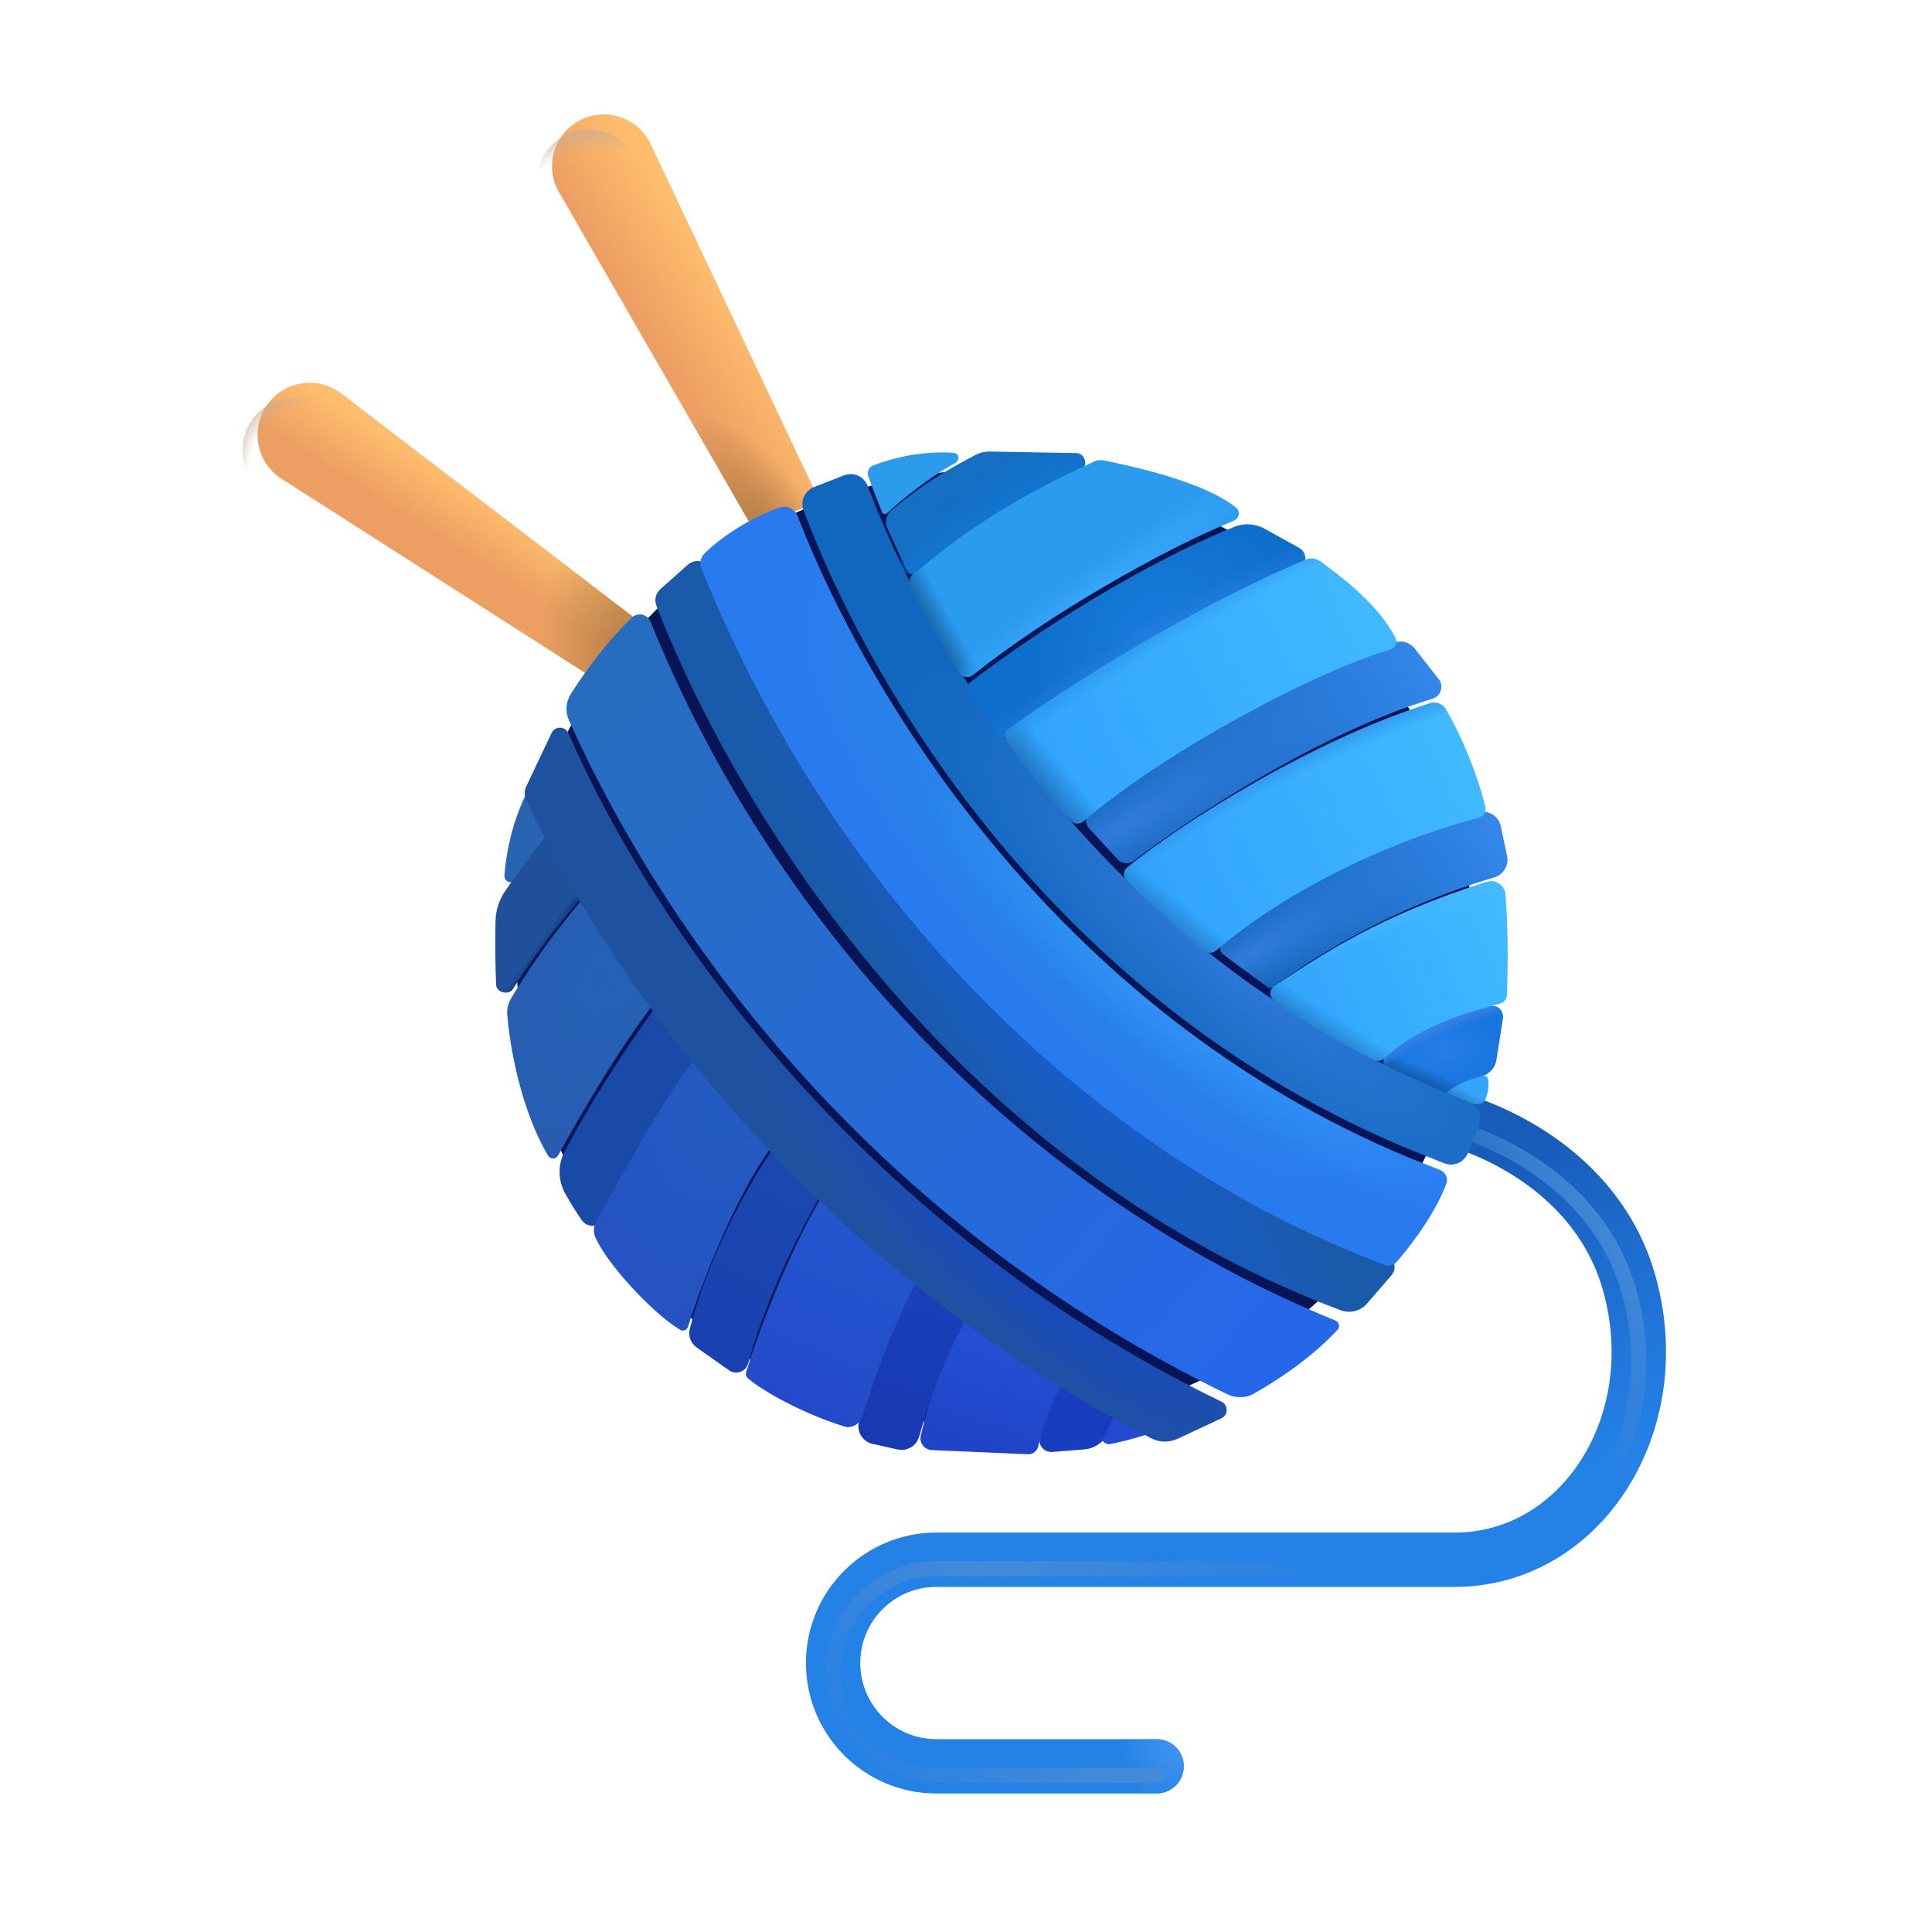 <svg width="32" height="32" viewBox="0 0 32 32" fill="none" xmlns="http://www.w3.org/2000/svg">
<circle cx="16.475" cy="15.705" r="7.928" fill="#071556"/>
<g filter="url(#filter0_i_18_4421)">
<path d="M14.56 8.534C14.476 8.328 14.389 8.1 14.332 7.944C14.304 7.87 14.339 7.788 14.413 7.759C14.895 7.573 15.396 7.521 15.746 7.551C15.839 7.558 15.852 7.675 15.77 7.72C15.325 7.965 14.865 8.343 14.642 8.551C14.616 8.575 14.574 8.566 14.56 8.534Z" fill="#2C9BEB"/>
</g>
<g filter="url(#filter1_i_18_4421)">
<path d="M23.783 18.609C24.616 18.776 26.461 19.531 26.986 21.406C27.642 23.75 26.174 25.984 24.096 25.984C22.036 25.984 18.061 25.984 15.509 25.984C14.564 25.984 13.799 26.75 13.799 27.695V27.695C13.799 28.64 14.565 29.406 15.509 29.406H19.158" stroke="#2481E6" stroke-width="0.9" stroke-linecap="round"/>
<path d="M23.783 18.609C24.616 18.776 26.461 19.531 26.986 21.406C27.642 23.75 26.174 25.984 24.096 25.984C22.036 25.984 18.061 25.984 15.509 25.984C14.564 25.984 13.799 26.75 13.799 27.695V27.695C13.799 28.64 14.565 29.406 15.509 29.406H19.158" stroke="url(#paint0_radial_18_4421)" stroke-width="0.9" stroke-linecap="round"/>
<path d="M23.783 18.609C24.616 18.776 26.461 19.531 26.986 21.406C27.642 23.75 26.174 25.984 24.096 25.984C22.036 25.984 18.061 25.984 15.509 25.984C14.564 25.984 13.799 26.75 13.799 27.695V27.695C13.799 28.64 14.565 29.406 15.509 29.406H19.158" stroke="url(#paint1_radial_18_4421)" stroke-width="0.9" stroke-linecap="round"/>
</g>
<g filter="url(#filter2_f_18_4421)">
<path d="M23.783 18.609C24.616 18.776 26.461 19.531 26.986 21.406C27.642 23.75 26.174 25.984 24.096 25.984C22.036 25.984 18.061 25.984 15.509 25.984C14.564 25.984 13.799 26.75 13.799 27.695V27.695C13.799 28.64 14.565 29.406 15.509 29.406H19.158" stroke="url(#paint2_linear_18_4421)" stroke-width="0.25" stroke-linecap="round"/>
</g>
<g filter="url(#filter3_i_18_4421)">
<path d="M4.413 8.18L9.653 11.531L10.411 10.601L5.401 6.77C5.029 6.485 4.497 6.55 4.205 6.916C3.885 7.316 3.982 7.904 4.413 8.18Z" fill="#ED9F63"/>
<path d="M4.413 8.18L9.653 11.531L10.411 10.601L5.401 6.77C5.029 6.485 4.497 6.55 4.205 6.916C3.885 7.316 3.982 7.904 4.413 8.18Z" fill="url(#paint3_linear_18_4421)"/>
<path d="M4.413 8.18L9.653 11.531L10.411 10.601L5.401 6.77C5.029 6.485 4.497 6.55 4.205 6.916C3.885 7.316 3.982 7.904 4.413 8.18Z" fill="url(#paint4_radial_18_4421)"/>
</g>
<path d="M4.413 8.18L9.653 11.531L10.411 10.601L5.401 6.77C5.029 6.485 4.497 6.55 4.205 6.916C3.885 7.316 3.982 7.904 4.413 8.18Z" fill="url(#paint5_radial_18_4421)"/>
<g filter="url(#filter4_i_18_4421)">
<path d="M9.008 3.432L12.201 8.97L13.331 8.566L10.525 2.638C10.335 2.237 9.871 2.047 9.455 2.2C8.956 2.383 8.743 2.972 9.008 3.432Z" fill="#ED9F63"/>
<path d="M9.008 3.432L12.201 8.97L13.331 8.566L10.525 2.638C10.335 2.237 9.871 2.047 9.455 2.2C8.956 2.383 8.743 2.972 9.008 3.432Z" fill="url(#paint6_linear_18_4421)"/>
<path d="M9.008 3.432L12.201 8.97L13.331 8.566L10.525 2.638C10.335 2.237 9.871 2.047 9.455 2.2C8.956 2.383 8.743 2.972 9.008 3.432Z" fill="url(#paint7_radial_18_4421)"/>
</g>
<path d="M9.008 3.432L12.201 8.97L13.331 8.566L10.525 2.638C10.335 2.237 9.871 2.047 9.455 2.2C8.956 2.383 8.743 2.972 9.008 3.432Z" fill="url(#paint8_radial_18_4421)"/>
<g filter="url(#filter5_ii_18_4421)">
<path fill-rule="evenodd" clip-rule="evenodd" d="M13.98 7.873C14.134 7.813 14.308 7.889 14.369 8.043L14.46 8.276C15.508 10.949 18.386 15.864 24.098 18.154L24.33 18.247C24.484 18.308 24.558 18.483 24.497 18.637L24.311 19.101C24.249 19.255 24.075 19.329 23.921 19.268L23.689 19.175C17.614 16.815 14.51 11.517 13.402 8.69L13.31 8.457C13.25 8.303 13.326 8.129 13.48 8.068L13.98 7.873Z" fill="url(#paint9_radial_18_4421)"/>
</g>
<g filter="url(#filter6_ii_18_4421)">
<path fill-rule="evenodd" clip-rule="evenodd" d="M11.391 9.355C11.521 9.24 11.726 9.289 11.793 9.45C13.96 14.713 17.959 18.912 22.966 20.798C23.098 20.847 23.142 21.013 23.05 21.119L22.643 21.59C22.535 21.715 22.36 21.76 22.205 21.702C15.698 19.257 12.127 13.287 10.871 10.029C10.834 9.932 10.862 9.826 10.939 9.757L11.391 9.355Z" fill="url(#paint10_radial_18_4421)"/>
</g>
<g filter="url(#filter7_i_18_4421)">
<path d="M17.124 23.807C17.283 23.241 17.491 22.869 17.627 22.686C17.656 22.647 17.709 22.639 17.75 22.663L18.443 23.063C18.516 23.105 18.54 23.2 18.497 23.273C18.399 23.44 18.338 23.566 18.295 23.67C18.218 23.854 18.057 23.991 17.858 24.007L17.328 24.049C17.194 24.059 17.088 23.936 17.124 23.807Z" fill="#193EBD"/>
<path d="M17.124 23.807C17.283 23.241 17.491 22.869 17.627 22.686C17.656 22.647 17.709 22.639 17.75 22.663L18.443 23.063C18.516 23.105 18.54 23.2 18.497 23.273C18.399 23.44 18.338 23.566 18.295 23.67C18.218 23.854 18.057 23.991 17.858 24.007L17.328 24.049C17.194 24.059 17.088 23.936 17.124 23.807Z" fill="url(#paint11_linear_18_4421)"/>
</g>
<g filter="url(#filter8_i_18_4421)">
<path fill-rule="evenodd" clip-rule="evenodd" d="M17.774 7.504C17.935 7.507 17.983 7.733 17.839 7.805C16.874 8.282 15.929 8.871 15.198 9.483C15.121 9.547 15.003 9.522 14.961 9.431L14.648 8.751C14.6 8.645 14.63 8.52 14.721 8.447C15.042 8.188 15.329 7.941 16.11 7.534C16.183 7.496 16.264 7.477 16.346 7.479L17.774 7.504Z" fill="url(#paint12_radial_18_4421)"/>
</g>
<path fill-rule="evenodd" clip-rule="evenodd" d="M17.774 7.504C17.935 7.507 17.983 7.733 17.839 7.805C16.874 8.282 15.929 8.871 15.198 9.483C15.121 9.547 15.003 9.522 14.961 9.431L14.648 8.751C14.6 8.645 14.63 8.52 14.721 8.447C15.042 8.188 15.329 7.941 16.11 7.534C16.183 7.496 16.264 7.477 16.346 7.479L17.774 7.504Z" fill="url(#paint13_radial_18_4421)"/>
<g filter="url(#filter9_i_18_4421)">
<path fill-rule="evenodd" clip-rule="evenodd" d="M21.517 8.974C21.666 9.057 21.651 9.278 21.494 9.344C19.699 10.107 17.398 11.569 16.715 12.084C16.644 12.138 16.541 12.123 16.49 12.049L16.046 11.396C16.001 11.331 16.014 11.244 16.076 11.196C16.708 10.706 18.552 9.397 20.446 8.625C20.61 8.559 20.795 8.573 20.949 8.659L21.517 8.974Z" fill="url(#paint14_radial_18_4421)"/>
<path fill-rule="evenodd" clip-rule="evenodd" d="M21.517 8.974C21.666 9.057 21.651 9.278 21.494 9.344C19.699 10.107 17.398 11.569 16.715 12.084C16.644 12.138 16.541 12.123 16.49 12.049L16.046 11.396C16.001 11.331 16.014 11.244 16.076 11.196C16.708 10.706 18.552 9.397 20.446 8.625C20.61 8.559 20.795 8.573 20.949 8.659L21.517 8.974Z" fill="url(#paint15_radial_18_4421)"/>
</g>
<g filter="url(#filter10_i_18_4421)">
<path fill-rule="evenodd" clip-rule="evenodd" d="M23.731 11.351C23.82 11.465 23.763 11.634 23.624 11.675C21.717 12.246 19.458 13.753 18.69 14.352C18.606 14.418 18.484 14.41 18.412 14.332L17.943 13.823C17.867 13.74 17.873 13.611 17.961 13.54C18.771 12.882 20.823 11.483 23.003 10.741C23.122 10.701 23.253 10.741 23.331 10.84L23.731 11.351Z" fill="url(#paint16_linear_18_4421)"/>
<path fill-rule="evenodd" clip-rule="evenodd" d="M23.731 11.351C23.82 11.465 23.763 11.634 23.624 11.675C21.717 12.246 19.458 13.753 18.69 14.352C18.606 14.418 18.484 14.41 18.412 14.332L17.943 13.823C17.867 13.74 17.873 13.611 17.961 13.54C18.771 12.882 20.823 11.483 23.003 10.741C23.122 10.701 23.253 10.741 23.331 10.84L23.731 11.351Z" fill="url(#paint17_radial_18_4421)"/>
</g>
<g filter="url(#filter11_i_18_4421)">
<path fill-rule="evenodd" clip-rule="evenodd" d="M24.862 14.279C24.895 14.436 24.799 14.59 24.645 14.635C22.87 15.155 21.501 16.059 21.008 16.441C20.972 16.469 20.922 16.47 20.886 16.443L20.17 15.915C20.09 15.855 20.087 15.737 20.167 15.678C20.836 15.178 22.454 14.086 24.395 13.558C24.558 13.514 24.722 13.618 24.757 13.783L24.862 14.279Z" fill="url(#paint18_linear_18_4421)"/>
<path fill-rule="evenodd" clip-rule="evenodd" d="M24.862 14.279C24.895 14.436 24.799 14.59 24.645 14.635C22.87 15.155 21.501 16.059 21.008 16.441C20.972 16.469 20.922 16.47 20.886 16.443L20.17 15.915C20.09 15.855 20.087 15.737 20.167 15.678C20.836 15.178 22.454 14.086 24.395 13.558C24.558 13.514 24.722 13.618 24.757 13.783L24.862 14.279Z" fill="url(#paint19_radial_18_4421)"/>
</g>
<path fill-rule="evenodd" clip-rule="evenodd" d="M24.785 17.561C24.765 17.684 24.672 17.784 24.555 17.824C24.378 17.884 24.146 17.978 24.015 18.069C23.982 18.092 23.94 18.099 23.904 18.083L22.971 17.665C22.905 17.635 22.892 17.547 22.948 17.501C23.555 16.997 24.232 16.721 24.704 16.663C24.823 16.649 24.912 16.756 24.893 16.874L24.785 17.561Z" fill="url(#paint20_radial_18_4421)"/>
<path fill-rule="evenodd" clip-rule="evenodd" d="M24.785 17.561C24.765 17.684 24.672 17.784 24.555 17.824C24.378 17.884 24.146 17.978 24.015 18.069C23.982 18.092 23.94 18.099 23.904 18.083L22.971 17.665C22.905 17.635 22.892 17.547 22.948 17.501C23.555 16.997 24.232 16.721 24.704 16.663C24.823 16.649 24.912 16.756 24.893 16.874L24.785 17.561Z" fill="url(#paint21_linear_18_4421)"/>
<path fill-rule="evenodd" clip-rule="evenodd" d="M24.785 17.561C24.765 17.684 24.672 17.784 24.555 17.824C24.378 17.884 24.146 17.978 24.015 18.069C23.982 18.092 23.94 18.099 23.904 18.083L22.971 17.665C22.905 17.635 22.892 17.547 22.948 17.501C23.555 16.997 24.232 16.721 24.704 16.663C24.823 16.649 24.912 16.756 24.893 16.874L24.785 17.561Z" fill="url(#paint22_radial_18_4421)"/>
<g filter="url(#filter12_ii_18_4421)">
<path fill-rule="evenodd" clip-rule="evenodd" d="M16.038 21.501C16.078 21.532 16.089 21.587 16.064 21.631C15.633 22.375 15.441 22.767 15.174 23.695C15.13 23.849 14.973 23.943 14.817 23.908L14.401 23.815C14.232 23.777 14.13 23.604 14.18 23.438C14.47 22.495 14.753 21.804 15.193 20.998C15.222 20.945 15.292 20.93 15.341 20.967L16.038 21.501Z" fill="url(#paint23_linear_18_4421)"/>
</g>
<g filter="url(#filter13_ii_18_4421)">
<path fill-rule="evenodd" clip-rule="evenodd" d="M13.651 19.453C13.683 19.485 13.69 19.535 13.667 19.575C13.208 20.37 12.66 21.434 12.342 22.582C12.304 22.718 12.143 22.779 12.027 22.698L11.491 22.32C11.394 22.251 11.345 22.132 11.374 22.016C11.637 20.941 12.3 19.636 12.88 18.845C12.915 18.796 12.986 18.792 13.029 18.834L13.651 19.453Z" fill="url(#paint24_linear_18_4421)"/>
</g>
<g filter="url(#filter14_i_18_4421)">
<path d="M20.92 22.932C20.784 23.009 20.618 23.011 20.477 22.943C14.721 20.143 11.282 15.565 9.576 11.788C9.511 11.646 9.519 11.482 9.602 11.349C9.827 10.989 10.192 10.489 10.615 10.08C10.714 9.984 10.875 10.024 10.927 10.152C13.008 15.299 17.169 19.647 22.266 21.721C22.33 21.747 22.35 21.828 22.302 21.878C21.877 22.332 21.344 22.692 20.92 22.932Z" fill="url(#paint25_linear_18_4421)"/>
</g>
<g filter="url(#filter15_i_18_4421)">
<path d="M8.455 14.396C8.5 13.818 8.672 13.339 8.809 13.06C8.845 12.988 8.945 12.995 8.98 13.067C9.074 13.265 9.202 13.516 9.268 13.645L8.654 14.466C8.585 14.557 8.446 14.51 8.455 14.396Z" fill="#2864B2"/>
</g>
<g filter="url(#filter16_i_18_4421)">
<path d="M8.521 14.652C8.813 14.229 9.114 13.838 9.264 13.652C9.299 13.698 9.572 14.183 9.763 14.527C9.815 14.621 9.802 14.737 9.732 14.818C9.368 15.239 8.931 15.822 8.648 16.276C8.579 16.388 8.374 16.345 8.368 16.214C8.352 15.848 8.348 15.47 8.358 15.144C8.363 14.968 8.421 14.797 8.521 14.652Z" fill="#21509B"/>
<path d="M8.521 14.652C8.813 14.229 9.114 13.838 9.264 13.652C9.299 13.698 9.572 14.183 9.763 14.527C9.815 14.621 9.802 14.737 9.732 14.818C9.368 15.239 8.931 15.822 8.648 16.276C8.579 16.388 8.374 16.345 8.368 16.214C8.352 15.848 8.348 15.47 8.358 15.144C8.363 14.968 8.421 14.797 8.521 14.652Z" fill="url(#paint26_linear_18_4421)"/>
</g>
<path d="M8.466 16.536C9.046 15.563 9.666 14.864 9.901 14.609L10.921 16.236C10.979 16.328 10.97 16.447 10.902 16.532C10.287 17.302 9.609 18.472 9.246 19.136C9.209 19.202 9.117 19.206 9.078 19.142C8.632 18.39 8.444 17.35 8.402 16.803C8.394 16.709 8.418 16.617 8.466 16.536Z" fill="url(#paint27_radial_18_4421)"/>
<path d="M8.466 16.536C9.046 15.563 9.666 14.864 9.901 14.609L10.921 16.236C10.979 16.328 10.97 16.447 10.902 16.532C10.287 17.302 9.609 18.472 9.246 19.136C9.209 19.202 9.117 19.206 9.078 19.142C8.632 18.39 8.444 17.35 8.402 16.803C8.394 16.709 8.418 16.617 8.466 16.536Z" fill="url(#paint28_linear_18_4421)"/>
<g filter="url(#filter17_ii_18_4421)">
<path d="M9.301 19.024C9.826 18.028 10.517 17.019 10.894 16.515C10.944 16.448 11.044 16.45 11.093 16.517C11.246 16.726 11.421 16.957 11.557 17.122C11.637 17.22 11.642 17.363 11.565 17.463C10.969 18.251 10.333 19.404 9.971 20.119C9.892 20.274 9.686 20.303 9.586 20.16C9.489 20.021 9.398 19.87 9.319 19.732C9.193 19.515 9.184 19.246 9.301 19.024Z" fill="#1A4AA7"/>
</g>
<g filter="url(#filter18_ii_18_4421)">
<path d="M11.72 9.317C11.685 9.231 11.701 9.133 11.767 9.069C12.049 8.79 12.527 8.476 13.019 8.305C13.138 8.264 13.265 8.329 13.311 8.447L13.353 8.554C14.393 11.205 17.456 16.609 23.477 19.092L23.946 19.276C24.036 19.311 24.089 19.407 24.057 19.499C23.938 19.838 23.65 20.314 23.241 20.792C23.187 20.856 23.098 20.877 23.02 20.846L22.82 20.768C17.721 18.769 13.736 14.356 11.72 9.317Z" fill="url(#paint29_radial_18_4421)"/>
<path d="M11.72 9.317C11.685 9.231 11.701 9.133 11.767 9.069C12.049 8.79 12.527 8.476 13.019 8.305C13.138 8.264 13.265 8.329 13.311 8.447L13.353 8.554C14.393 11.205 17.456 16.609 23.477 19.092L23.946 19.276C24.036 19.311 24.089 19.407 24.057 19.499C23.938 19.838 23.65 20.314 23.241 20.792C23.187 20.856 23.098 20.877 23.02 20.846L22.82 20.768C17.721 18.769 13.736 14.356 11.72 9.317Z" fill="url(#paint30_radial_18_4421)"/>
</g>
<g filter="url(#filter19_i_18_4421)">
<path d="M12.258 22.728C12.652 21.445 13.311 20.08 13.644 19.614C13.677 19.568 13.743 19.563 13.785 19.602C14.165 19.946 14.846 20.532 15.213 20.846C15.253 20.88 15.26 20.939 15.231 20.982C14.847 21.559 14.388 22.769 14.188 23.45C14.148 23.584 14.01 23.667 13.877 23.625C13.186 23.406 12.543 23.049 12.285 22.826C12.257 22.802 12.248 22.763 12.258 22.728Z" fill="url(#paint31_linear_18_4421)"/>
<path d="M12.258 22.728C12.652 21.445 13.311 20.08 13.644 19.614C13.677 19.568 13.743 19.563 13.785 19.602C14.165 19.946 14.846 20.532 15.213 20.846C15.253 20.88 15.26 20.939 15.231 20.982C14.847 21.559 14.388 22.769 14.188 23.45C14.148 23.584 14.01 23.667 13.877 23.625C13.186 23.406 12.543 23.049 12.285 22.826C12.257 22.802 12.248 22.763 12.258 22.728Z" fill="url(#paint32_linear_18_4421)"/>
</g>
<g filter="url(#filter20_i_18_4421)">
<path d="M15.15 23.783C15.364 22.839 15.792 22.011 16.023 21.65C16.066 21.582 16.157 21.568 16.223 21.613L17.592 22.56C17.637 22.592 17.649 22.654 17.619 22.701C17.318 23.164 17.155 23.677 17.099 23.948C17.082 24.028 17.011 24.091 16.929 24.087L15.334 24.018C15.213 24.012 15.124 23.901 15.15 23.783Z" fill="url(#paint33_linear_18_4421)"/>
<path d="M15.15 23.783C15.364 22.839 15.792 22.011 16.023 21.65C16.066 21.582 16.157 21.568 16.223 21.613L17.592 22.56C17.637 22.592 17.649 22.654 17.619 22.701C17.318 23.164 17.155 23.677 17.099 23.948C17.082 24.028 17.011 24.091 16.929 24.087L15.334 24.018C15.213 24.012 15.124 23.901 15.15 23.783Z" fill="url(#paint34_linear_18_4421)"/>
</g>
<path d="M18.255 23.731C18.343 23.539 18.444 23.35 18.513 23.225C18.539 23.176 18.601 23.159 18.649 23.185C18.786 23.26 18.995 23.371 19.168 23.465C19.269 23.521 19.265 23.659 19.157 23.701C18.917 23.793 18.624 23.872 18.398 23.916C18.289 23.938 18.208 23.832 18.255 23.731Z" fill="#224BD2"/>
<path d="M18.255 23.731C18.343 23.539 18.444 23.35 18.513 23.225C18.539 23.176 18.601 23.159 18.649 23.185C18.786 23.26 18.995 23.371 19.168 23.465C19.269 23.521 19.265 23.659 19.157 23.701C18.917 23.793 18.624 23.872 18.398 23.916C18.289 23.938 18.208 23.832 18.255 23.731Z" fill="url(#paint35_linear_18_4421)"/>
<path d="M18.255 23.731C18.343 23.539 18.444 23.35 18.513 23.225C18.539 23.176 18.601 23.159 18.649 23.185C18.786 23.26 18.995 23.371 19.168 23.465C19.269 23.521 19.265 23.659 19.157 23.701C18.917 23.793 18.624 23.872 18.398 23.916C18.289 23.938 18.208 23.832 18.255 23.731Z" fill="url(#paint36_linear_18_4421)"/>
<path d="M24.549 17.819C24.303 17.882 24.056 18.002 23.968 18.098C24.1 18.161 24.239 18.212 24.373 18.272C24.457 18.309 24.561 18.293 24.601 18.21C24.657 18.089 24.661 17.964 24.648 17.879C24.641 17.832 24.595 17.807 24.549 17.819Z" fill="#35A4FF"/>
<path d="M24.549 17.819C24.303 17.882 24.056 18.002 23.968 18.098C24.1 18.161 24.239 18.212 24.373 18.272C24.457 18.309 24.561 18.293 24.601 18.21C24.657 18.089 24.661 17.964 24.648 17.879C24.641 17.832 24.595 17.807 24.549 17.819Z" fill="url(#paint37_linear_18_4421)"/>
<path d="M23.683 11.649C21.734 12.263 19.597 13.613 18.669 14.369C18.603 14.423 18.598 14.521 18.659 14.581C19.016 14.94 19.592 15.443 19.947 15.745C20.004 15.793 20.087 15.792 20.143 15.743C21.511 14.577 23.34 13.843 24.494 13.543C24.573 13.523 24.622 13.444 24.603 13.366C24.446 12.729 24.151 12.083 23.946 11.743C23.892 11.653 23.783 11.617 23.683 11.649Z" fill="url(#paint38_linear_18_4421)"/>
<path d="M23.683 11.649C21.734 12.263 19.597 13.613 18.669 14.369C18.603 14.423 18.598 14.521 18.659 14.581C19.016 14.94 19.592 15.443 19.947 15.745C20.004 15.793 20.087 15.792 20.143 15.743C21.511 14.577 23.34 13.843 24.494 13.543C24.573 13.523 24.622 13.444 24.603 13.366C24.446 12.729 24.151 12.083 23.946 11.743C23.892 11.653 23.783 11.617 23.683 11.649Z" fill="url(#paint39_linear_18_4421)"/>
<path d="M23.683 11.649C21.734 12.263 19.597 13.613 18.669 14.369C18.603 14.423 18.598 14.521 18.659 14.581C19.016 14.94 19.592 15.443 19.947 15.745C20.004 15.793 20.087 15.792 20.143 15.743C21.511 14.577 23.34 13.843 24.494 13.543C24.573 13.523 24.622 13.444 24.603 13.366C24.446 12.729 24.151 12.083 23.946 11.743C23.892 11.653 23.783 11.617 23.683 11.649Z" fill="url(#paint40_radial_18_4421)"/>
<path d="M9.891 20.2C10.44 19.24 10.935 18.267 11.597 17.407C11.635 17.357 11.708 17.355 11.75 17.402L12.902 18.7C12.935 18.738 12.935 18.794 12.903 18.833C12.27 19.611 11.656 21.131 11.398 21.97C11.381 22.027 11.317 22.056 11.265 22.026C10.815 21.758 10.039 20.924 9.855 20.478C9.817 20.386 9.842 20.286 9.891 20.2Z" fill="url(#paint41_radial_18_4421)"/>
<path d="M9.891 20.2C10.44 19.24 10.935 18.267 11.597 17.407C11.635 17.357 11.708 17.355 11.75 17.402L12.902 18.7C12.935 18.738 12.935 18.794 12.903 18.833C12.27 19.611 11.656 21.131 11.398 21.97C11.381 22.027 11.317 22.056 11.265 22.026C10.815 21.758 10.039 20.924 9.855 20.478C9.817 20.386 9.842 20.286 9.891 20.2Z" fill="url(#paint42_linear_18_4421)"/>
<path d="M21.628 9.269C19.677 10.093 17.636 11.4 16.708 12.072C16.643 12.119 16.628 12.209 16.674 12.274C16.947 12.66 17.404 13.239 17.741 13.595C17.795 13.652 17.884 13.655 17.944 13.604C19.337 12.418 21.807 11.116 23.019 10.762C23.106 10.737 23.154 10.644 23.113 10.564C22.833 10.015 22.217 9.55 21.87 9.297C21.799 9.246 21.708 9.235 21.628 9.269Z" fill="url(#paint43_linear_18_4421)"/>
<path d="M21.628 9.269C19.677 10.093 17.636 11.4 16.708 12.072C16.643 12.119 16.628 12.209 16.674 12.274C16.947 12.66 17.404 13.239 17.741 13.595C17.795 13.652 17.884 13.655 17.944 13.604C19.337 12.418 21.807 11.116 23.019 10.762C23.106 10.737 23.154 10.644 23.113 10.564C22.833 10.015 22.217 9.55 21.87 9.297C21.799 9.246 21.708 9.235 21.628 9.269Z" fill="url(#paint44_linear_18_4421)"/>
<path d="M21.628 9.269C19.677 10.093 17.636 11.4 16.708 12.072C16.643 12.119 16.628 12.209 16.674 12.274C16.947 12.66 17.404 13.239 17.741 13.595C17.795 13.652 17.884 13.655 17.944 13.604C19.337 12.418 21.807 11.116 23.019 10.762C23.106 10.737 23.154 10.644 23.113 10.564C22.833 10.015 22.217 9.55 21.87 9.297C21.799 9.246 21.708 9.235 21.628 9.269Z" fill="url(#paint45_radial_18_4421)"/>
<path d="M18.124 7.643C16.582 8.355 15.871 8.896 15.117 9.518C15.064 9.562 15.048 9.638 15.079 9.699C15.282 10.097 15.627 10.716 15.895 11.145C15.942 11.221 16.046 11.236 16.115 11.181C17.416 10.138 19.309 9.082 20.427 8.629C20.522 8.591 20.552 8.474 20.473 8.409C19.957 7.989 18.818 7.734 18.276 7.625C18.225 7.615 18.172 7.621 18.124 7.643Z" fill="#2B9BF0"/>
<path d="M18.124 7.643C16.582 8.355 15.871 8.896 15.117 9.518C15.064 9.562 15.048 9.638 15.079 9.699C15.282 10.097 15.627 10.716 15.895 11.145C15.942 11.221 16.046 11.236 16.115 11.181C17.416 10.138 19.309 9.082 20.427 8.629C20.522 8.591 20.552 8.474 20.473 8.409C19.957 7.989 18.818 7.734 18.276 7.625C18.225 7.615 18.172 7.621 18.124 7.643Z" fill="url(#paint46_linear_18_4421)"/>
<path d="M18.124 7.643C16.582 8.355 15.871 8.896 15.117 9.518C15.064 9.562 15.048 9.638 15.079 9.699C15.282 10.097 15.627 10.716 15.895 11.145C15.942 11.221 16.046 11.236 16.115 11.181C17.416 10.138 19.309 9.082 20.427 8.629C20.522 8.591 20.552 8.474 20.473 8.409C19.957 7.989 18.818 7.734 18.276 7.625C18.225 7.615 18.172 7.621 18.124 7.643Z" fill="url(#paint47_radial_18_4421)"/>
<path d="M24.624 14.608C22.852 15.164 21.898 15.81 21.108 16.333C21.026 16.388 21.018 16.505 21.097 16.565C21.527 16.89 22.288 17.316 22.754 17.555C22.81 17.583 22.877 17.573 22.923 17.532C23.367 17.141 23.835 16.889 24.847 16.622C24.912 16.605 24.957 16.548 24.96 16.482C24.985 15.734 24.967 15.189 24.934 14.81C24.92 14.659 24.769 14.562 24.624 14.608Z" fill="url(#paint48_linear_18_4421)"/>
<path d="M24.624 14.608C22.852 15.164 21.898 15.81 21.108 16.333C21.026 16.388 21.018 16.505 21.097 16.565C21.527 16.89 22.288 17.316 22.754 17.555C22.81 17.583 22.877 17.573 22.923 17.532C23.367 17.141 23.835 16.889 24.847 16.622C24.912 16.605 24.957 16.548 24.96 16.482C24.985 15.734 24.967 15.189 24.934 14.81C24.92 14.659 24.769 14.562 24.624 14.608Z" fill="url(#paint49_linear_18_4421)"/>
<path d="M24.624 14.608C22.852 15.164 21.898 15.81 21.108 16.333C21.026 16.388 21.018 16.505 21.097 16.565C21.527 16.89 22.288 17.316 22.754 17.555C22.81 17.583 22.877 17.573 22.923 17.532C23.367 17.141 23.835 16.889 24.847 16.622C24.912 16.605 24.957 16.548 24.96 16.482C24.985 15.734 24.967 15.189 24.934 14.81C24.92 14.659 24.769 14.562 24.624 14.608Z" fill="url(#paint50_radial_18_4421)"/>
<g filter="url(#filter21_ii_18_4421)">
<path fill-rule="evenodd" clip-rule="evenodd" d="M9.337 11.839C9.393 11.721 9.563 11.725 9.615 11.845C11.029 15.097 14.529 20.061 20.43 22.916C20.545 22.972 20.546 23.137 20.43 23.191L19.706 23.53C19.568 23.595 19.406 23.593 19.27 23.523C13.463 20.541 10.157 15.676 8.912 12.935C8.882 12.868 8.884 12.794 8.915 12.728L9.337 11.839Z" fill="#1F51A1"/>
<path fill-rule="evenodd" clip-rule="evenodd" d="M9.337 11.839C9.393 11.721 9.563 11.725 9.615 11.845C11.029 15.097 14.529 20.061 20.43 22.916C20.545 22.972 20.546 23.137 20.43 23.191L19.706 23.53C19.568 23.595 19.406 23.593 19.27 23.523C13.463 20.541 10.157 15.676 8.912 12.935C8.882 12.868 8.884 12.794 8.915 12.728L9.337 11.839Z" fill="url(#paint51_radial_18_4421)"/>
</g>
<defs>
<filter id="filter0_i_18_4421" x="14.322" y="7.493" width="1.552" height="1.072" filterUnits="userSpaceOnUse" color-interpolation-filters="sRGB">
<feFlood flood-opacity="0" result="BackgroundImageFix"/>
<feBlend mode="normal" in="SourceGraphic" in2="BackgroundImageFix" result="shape"/>
<feColorMatrix in="SourceAlpha" type="matrix" values="0 0 0 0 0 0 0 0 0 0 0 0 0 0 0 0 0 0 127 0" result="hardAlpha"/>
<feOffset dx="0.05" dy="-0.05"/>
<feGaussianBlur stdDeviation="0.1"/>
<feComposite in2="hardAlpha" operator="arithmetic" k2="-1" k3="1"/>
<feColorMatrix type="matrix" values="0 0 0 0 0.106 0 0 0 0 0.404 0 0 0 0 0.635 0 0 0 1 0"/>
<feBlend mode="normal" in2="shape" result="effect1_innerShadow_18_4421"/>
</filter>
<filter id="filter1_i_18_4421" x="13.349" y="18.009" width="14.243" height="11.847" filterUnits="userSpaceOnUse" color-interpolation-filters="sRGB">
<feFlood flood-opacity="0" result="BackgroundImageFix"/>
<feBlend mode="normal" in="SourceGraphic" in2="BackgroundImageFix" result="shape"/>
<feColorMatrix in="SourceAlpha" type="matrix" values="0 0 0 0 0 0 0 0 0 0 0 0 0 0 0 0 0 0 127 0" result="hardAlpha"/>
<feOffset dy="-0.15"/>
<feGaussianBlur stdDeviation="0.125"/>
<feComposite in2="hardAlpha" operator="arithmetic" k2="-1" k3="1"/>
<feColorMatrix type="matrix" values="0 0 0 0 0.165 0 0 0 0 0.318 0 0 0 0 0.886 0 0 0 1 0"/>
<feBlend mode="normal" in2="shape" result="effect1_innerShadow_18_4421"/>
</filter>
<filter id="filter2_f_18_4421" x="13.424" y="18.234" width="14.095" height="11.547" filterUnits="userSpaceOnUse" color-interpolation-filters="sRGB">
<feFlood flood-opacity="0" result="BackgroundImageFix"/>
<feBlend mode="normal" in="SourceGraphic" in2="BackgroundImageFix" result="shape"/>
<feGaussianBlur stdDeviation="0.125" result="effect1_foregroundBlur_18_4421"/>
</filter>
<filter id="filter3_i_18_4421" x="4.016" y="6.343" width="6.645" height="5.189" filterUnits="userSpaceOnUse" color-interpolation-filters="sRGB">
<feFlood flood-opacity="0" result="BackgroundImageFix"/>
<feBlend mode="normal" in="SourceGraphic" in2="BackgroundImageFix" result="shape"/>
<feColorMatrix in="SourceAlpha" type="matrix" values="0 0 0 0 0 0 0 0 0 0 0 0 0 0 0 0 0 0 127 0" result="hardAlpha"/>
<feOffset dx="0.25" dy="-0.25"/>
<feGaussianBlur stdDeviation="0.25"/>
<feComposite in2="hardAlpha" operator="arithmetic" k2="-1" k3="1"/>
<feColorMatrix type="matrix" values="0 0 0 0 0.765 0 0 0 0 0.486 0 0 0 0 0.365 0 0 0 1 0"/>
<feBlend mode="normal" in2="shape" result="effect1_innerShadow_18_4421"/>
</filter>
<filter id="filter4_i_18_4421" x="8.893" y="1.897" width="4.688" height="7.073" filterUnits="userSpaceOnUse" color-interpolation-filters="sRGB">
<feFlood flood-opacity="0" result="BackgroundImageFix"/>
<feBlend mode="normal" in="SourceGraphic" in2="BackgroundImageFix" result="shape"/>
<feColorMatrix in="SourceAlpha" type="matrix" values="0 0 0 0 0 0 0 0 0 0 0 0 0 0 0 0 0 0 127 0" result="hardAlpha"/>
<feOffset dx="0.25" dy="-0.25"/>
<feGaussianBlur stdDeviation="0.325"/>
<feComposite in2="hardAlpha" operator="arithmetic" k2="-1" k3="1"/>
<feColorMatrix type="matrix" values="0 0 0 0 0.765 0 0 0 0 0.486 0 0 0 0 0.365 0 0 0 1 0"/>
<feBlend mode="normal" in2="shape" result="effect1_innerShadow_18_4421"/>
</filter>
<filter id="filter5_ii_18_4421" x="13.19" y="7.752" width="11.429" height="11.637" filterUnits="userSpaceOnUse" color-interpolation-filters="sRGB">
<feFlood flood-opacity="0" result="BackgroundImageFix"/>
<feBlend mode="normal" in="SourceGraphic" in2="BackgroundImageFix" result="shape"/>
<feColorMatrix in="SourceAlpha" type="matrix" values="0 0 0 0 0 0 0 0 0 0 0 0 0 0 0 0 0 0 127 0" result="hardAlpha"/>
<feOffset dx="-0.1" dy="0.1"/>
<feGaussianBlur stdDeviation="0.15"/>
<feComposite in2="hardAlpha" operator="arithmetic" k2="-1" k3="1"/>
<feColorMatrix type="matrix" values="0 0 0 0 0.176 0 0 0 0 0.494 0 0 0 0 0.855 0 0 0 1 0"/>
<feBlend mode="normal" in2="shape" result="effect1_innerShadow_18_4421"/>
<feColorMatrix in="SourceAlpha" type="matrix" values="0 0 0 0 0 0 0 0 0 0 0 0 0 0 0 0 0 0 127 0" result="hardAlpha"/>
<feOffset dx="0.1" dy="-0.1"/>
<feGaussianBlur stdDeviation="0.1"/>
<feComposite in2="hardAlpha" operator="arithmetic" k2="-1" k3="1"/>
<feColorMatrix type="matrix" values="0 0 0 0 0.059 0 0 0 0 0.204 0 0 0 0 0.576 0 0 0 1 0"/>
<feBlend mode="normal" in2="effect1_innerShadow_18_4421" result="effect2_innerShadow_18_4421"/>
</filter>
<filter id="filter6_ii_18_4421" x="10.755" y="9.192" width="12.444" height="12.635" filterUnits="userSpaceOnUse" color-interpolation-filters="sRGB">
<feFlood flood-opacity="0" result="BackgroundImageFix"/>
<feBlend mode="normal" in="SourceGraphic" in2="BackgroundImageFix" result="shape"/>
<feColorMatrix in="SourceAlpha" type="matrix" values="0 0 0 0 0 0 0 0 0 0 0 0 0 0 0 0 0 0 127 0" result="hardAlpha"/>
<feOffset dx="-0.1" dy="0.1"/>
<feGaussianBlur stdDeviation="0.1"/>
<feComposite in2="hardAlpha" operator="arithmetic" k2="-1" k3="1"/>
<feColorMatrix type="matrix" values="0 0 0 0 0.176 0 0 0 0 0.431 0 0 0 0 0.804 0 0 0 1 0"/>
<feBlend mode="normal" in2="shape" result="effect1_innerShadow_18_4421"/>
<feColorMatrix in="SourceAlpha" type="matrix" values="0 0 0 0 0 0 0 0 0 0 0 0 0 0 0 0 0 0 127 0" result="hardAlpha"/>
<feOffset dx="0.1" dy="-0.1"/>
<feGaussianBlur stdDeviation="0.1"/>
<feComposite in2="hardAlpha" operator="arithmetic" k2="-1" k3="1"/>
<feColorMatrix type="matrix" values="0 0 0 0 0.059 0 0 0 0 0.204 0 0 0 0 0.576 0 0 0 1 0"/>
<feBlend mode="normal" in2="effect1_innerShadow_18_4421" result="effect2_innerShadow_18_4421"/>
</filter>
<filter id="filter7_i_18_4421" x="17.117" y="22.649" width="1.501" height="1.4" filterUnits="userSpaceOnUse" color-interpolation-filters="sRGB">
<feFlood flood-opacity="0" result="BackgroundImageFix"/>
<feBlend mode="normal" in="SourceGraphic" in2="BackgroundImageFix" result="shape"/>
<feColorMatrix in="SourceAlpha" type="matrix" values="0 0 0 0 0 0 0 0 0 0 0 0 0 0 0 0 0 0 127 0" result="hardAlpha"/>
<feOffset dx="0.1"/>
<feGaussianBlur stdDeviation="0.15"/>
<feComposite in2="hardAlpha" operator="arithmetic" k2="-1" k3="1"/>
<feColorMatrix type="matrix" values="0 0 0 0 0.094 0 0 0 0 0.212 0 0 0 0 0.6 0 0 0 1 0"/>
<feBlend mode="normal" in2="shape" result="effect1_innerShadow_18_4421"/>
</filter>
<filter id="filter8_i_18_4421" x="14.625" y="7.479" width="3.349" height="2.04" filterUnits="userSpaceOnUse" color-interpolation-filters="sRGB">
<feFlood flood-opacity="0" result="BackgroundImageFix"/>
<feBlend mode="normal" in="SourceGraphic" in2="BackgroundImageFix" result="shape"/>
<feColorMatrix in="SourceAlpha" type="matrix" values="0 0 0 0 0 0 0 0 0 0 0 0 0 0 0 0 0 0 127 0" result="hardAlpha"/>
<feOffset dx="0.05"/>
<feGaussianBlur stdDeviation="0.125"/>
<feComposite in2="hardAlpha" operator="arithmetic" k2="-1" k3="1"/>
<feColorMatrix type="matrix" values="0 0 0 0 0.059 0 0 0 0 0.251 0 0 0 0 0.478 0 0 0 1 0"/>
<feBlend mode="normal" in2="shape" result="effect1_innerShadow_18_4421"/>
</filter>
<filter id="filter9_i_18_4421" x="16.019" y="8.584" width="5.601" height="3.632" filterUnits="userSpaceOnUse" color-interpolation-filters="sRGB">
<feFlood flood-opacity="0" result="BackgroundImageFix"/>
<feBlend mode="normal" in="SourceGraphic" in2="BackgroundImageFix" result="shape"/>
<feColorMatrix in="SourceAlpha" type="matrix" values="0 0 0 0 0 0 0 0 0 0 0 0 0 0 0 0 0 0 127 0" result="hardAlpha"/>
<feOffset dy="0.1"/>
<feGaussianBlur stdDeviation="0.15"/>
<feComposite in2="hardAlpha" operator="arithmetic" k2="-1" k3="1"/>
<feColorMatrix type="matrix" values="0 0 0 0 0.075 0 0 0 0 0.42 0 0 0 0 0.749 0 0 0 1 0"/>
<feBlend mode="normal" in2="shape" result="effect1_innerShadow_18_4421"/>
</filter>
<filter id="filter10_i_18_4421" x="17.89" y="10.626" width="5.984" height="3.771" filterUnits="userSpaceOnUse" color-interpolation-filters="sRGB">
<feFlood flood-opacity="0" result="BackgroundImageFix"/>
<feBlend mode="normal" in="SourceGraphic" in2="BackgroundImageFix" result="shape"/>
<feColorMatrix in="SourceAlpha" type="matrix" values="0 0 0 0 0 0 0 0 0 0 0 0 0 0 0 0 0 0 127 0" result="hardAlpha"/>
<feOffset dx="0.1" dy="-0.1"/>
<feGaussianBlur stdDeviation="0.125"/>
<feComposite in2="hardAlpha" operator="arithmetic" k2="-1" k3="1"/>
<feColorMatrix type="matrix" values="0 0 0 0 0.059 0 0 0 0 0.31 0 0 0 0 0.592 0 0 0 1 0"/>
<feBlend mode="normal" in2="shape" result="effect1_innerShadow_18_4421"/>
</filter>
<filter id="filter11_i_18_4421" x="20.109" y="13.448" width="4.86" height="3.014" filterUnits="userSpaceOnUse" color-interpolation-filters="sRGB">
<feFlood flood-opacity="0" result="BackgroundImageFix"/>
<feBlend mode="normal" in="SourceGraphic" in2="BackgroundImageFix" result="shape"/>
<feColorMatrix in="SourceAlpha" type="matrix" values="0 0 0 0 0 0 0 0 0 0 0 0 0 0 0 0 0 0 127 0" result="hardAlpha"/>
<feOffset dx="0.1" dy="-0.1"/>
<feGaussianBlur stdDeviation="0.125"/>
<feComposite in2="hardAlpha" operator="arithmetic" k2="-1" k3="1"/>
<feColorMatrix type="matrix" values="0 0 0 0 0.059 0 0 0 0 0.31 0 0 0 0 0.592 0 0 0 1 0"/>
<feBlend mode="normal" in2="shape" result="effect1_innerShadow_18_4421"/>
</filter>
<filter id="filter12_ii_18_4421" x="14.117" y="20.947" width="2.06" height="3.069" filterUnits="userSpaceOnUse" color-interpolation-filters="sRGB">
<feFlood flood-opacity="0" result="BackgroundImageFix"/>
<feBlend mode="normal" in="SourceGraphic" in2="BackgroundImageFix" result="shape"/>
<feColorMatrix in="SourceAlpha" type="matrix" values="0 0 0 0 0 0 0 0 0 0 0 0 0 0 0 0 0 0 127 0" result="hardAlpha"/>
<feOffset dx="-0.05" dy="0.1"/>
<feGaussianBlur stdDeviation="0.1"/>
<feComposite in2="hardAlpha" operator="arithmetic" k2="-1" k3="1"/>
<feColorMatrix type="matrix" values="0 0 0 0 0.09 0 0 0 0 0.161 0 0 0 0 0.639 0 0 0 1 0"/>
<feBlend mode="normal" in2="shape" result="effect1_innerShadow_18_4421"/>
<feColorMatrix in="SourceAlpha" type="matrix" values="0 0 0 0 0 0 0 0 0 0 0 0 0 0 0 0 0 0 127 0" result="hardAlpha"/>
<feOffset dx="0.1"/>
<feGaussianBlur stdDeviation="0.1"/>
<feComposite in2="hardAlpha" operator="arithmetic" k2="-1" k3="1"/>
<feColorMatrix type="matrix" values="0 0 0 0 0.082 0 0 0 0 0.212 0 0 0 0 0.639 0 0 0 1 0"/>
<feBlend mode="normal" in2="effect1_innerShadow_18_4421" result="effect2_innerShadow_18_4421"/>
</filter>
<filter id="filter13_ii_18_4421" x="11.316" y="18.805" width="2.465" height="3.929" filterUnits="userSpaceOnUse" color-interpolation-filters="sRGB">
<feFlood flood-opacity="0" result="BackgroundImageFix"/>
<feBlend mode="normal" in="SourceGraphic" in2="BackgroundImageFix" result="shape"/>
<feColorMatrix in="SourceAlpha" type="matrix" values="0 0 0 0 0 0 0 0 0 0 0 0 0 0 0 0 0 0 127 0" result="hardAlpha"/>
<feOffset dx="-0.05"/>
<feGaussianBlur stdDeviation="0.05"/>
<feComposite in2="hardAlpha" operator="arithmetic" k2="-1" k3="1"/>
<feColorMatrix type="matrix" values="0 0 0 0 0.067 0 0 0 0 0.122 0 0 0 0 0.541 0 0 0 1 0"/>
<feBlend mode="normal" in2="shape" result="effect1_innerShadow_18_4421"/>
<feColorMatrix in="SourceAlpha" type="matrix" values="0 0 0 0 0 0 0 0 0 0 0 0 0 0 0 0 0 0 127 0" result="hardAlpha"/>
<feOffset dx="0.1"/>
<feGaussianBlur stdDeviation="0.15"/>
<feComposite in2="hardAlpha" operator="arithmetic" k2="-1" k3="1"/>
<feColorMatrix type="matrix" values="0 0 0 0 0.102 0 0 0 0 0.271 0 0 0 0 0.588 0 0 0 1 0"/>
<feBlend mode="normal" in2="effect1_innerShadow_18_4421" result="effect2_innerShadow_18_4421"/>
</filter>
<filter id="filter14_i_18_4421" x="9.383" y="10.027" width="12.946" height="13.116" filterUnits="userSpaceOnUse" color-interpolation-filters="sRGB">
<feFlood flood-opacity="0" result="BackgroundImageFix"/>
<feBlend mode="normal" in="SourceGraphic" in2="BackgroundImageFix" result="shape"/>
<feColorMatrix in="SourceAlpha" type="matrix" values="0 0 0 0 0 0 0 0 0 0 0 0 0 0 0 0 0 0 127 0" result="hardAlpha"/>
<feOffset dx="-0.15" dy="0.15"/>
<feGaussianBlur stdDeviation="0.125"/>
<feComposite in2="hardAlpha" operator="arithmetic" k2="-1" k3="1"/>
<feColorMatrix type="matrix" values="0 0 0 0 0.141 0 0 0 0 0.439 0 0 0 0 0.886 0 0 0 1 0"/>
<feBlend mode="normal" in2="shape" result="effect1_innerShadow_18_4421"/>
</filter>
<filter id="filter15_i_18_4421" x="8.354" y="13.009" width="0.914" height="1.604" filterUnits="userSpaceOnUse" color-interpolation-filters="sRGB">
<feFlood flood-opacity="0" result="BackgroundImageFix"/>
<feBlend mode="normal" in="SourceGraphic" in2="BackgroundImageFix" result="shape"/>
<feColorMatrix in="SourceAlpha" type="matrix" values="0 0 0 0 0 0 0 0 0 0 0 0 0 0 0 0 0 0 127 0" result="hardAlpha"/>
<feOffset dx="-0.1" dy="0.1"/>
<feGaussianBlur stdDeviation="0.075"/>
<feComposite in2="hardAlpha" operator="arithmetic" k2="-1" k3="1"/>
<feColorMatrix type="matrix" values="0 0 0 0 0.145 0 0 0 0 0.345 0 0 0 0 0.604 0 0 0 1 0"/>
<feBlend mode="normal" in2="shape" result="effect1_innerShadow_18_4421"/>
</filter>
<filter id="filter16_i_18_4421" x="8.203" y="13.652" width="1.592" height="2.788" filterUnits="userSpaceOnUse" color-interpolation-filters="sRGB">
<feFlood flood-opacity="0" result="BackgroundImageFix"/>
<feBlend mode="normal" in="SourceGraphic" in2="BackgroundImageFix" result="shape"/>
<feColorMatrix in="SourceAlpha" type="matrix" values="0 0 0 0 0 0 0 0 0 0 0 0 0 0 0 0 0 0 127 0" result="hardAlpha"/>
<feOffset dx="-0.15" dy="0.1"/>
<feGaussianBlur stdDeviation="0.1"/>
<feComposite in2="hardAlpha" operator="arithmetic" k2="-1" k3="1"/>
<feColorMatrix type="matrix" values="0 0 0 0 0.129 0 0 0 0 0.267 0 0 0 0 0.494 0 0 0 1 0"/>
<feBlend mode="normal" in2="shape" result="effect1_innerShadow_18_4421"/>
</filter>
<filter id="filter17_ii_18_4421" x="9.169" y="16.416" width="2.551" height="3.937" filterUnits="userSpaceOnUse" color-interpolation-filters="sRGB">
<feFlood flood-opacity="0" result="BackgroundImageFix"/>
<feBlend mode="normal" in="SourceGraphic" in2="BackgroundImageFix" result="shape"/>
<feColorMatrix in="SourceAlpha" type="matrix" values="0 0 0 0 0 0 0 0 0 0 0 0 0 0 0 0 0 0 127 0" result="hardAlpha"/>
<feOffset dx="0.1" dy="0.1"/>
<feGaussianBlur stdDeviation="0.2"/>
<feComposite in2="hardAlpha" operator="arithmetic" k2="-1" k3="1"/>
<feColorMatrix type="matrix" values="0 0 0 0 0.118 0 0 0 0 0.306 0 0 0 0 0.62 0 0 0 1 0"/>
<feBlend mode="normal" in2="shape" result="effect1_innerShadow_18_4421"/>
<feColorMatrix in="SourceAlpha" type="matrix" values="0 0 0 0 0 0 0 0 0 0 0 0 0 0 0 0 0 0 127 0" result="hardAlpha"/>
<feOffset dx="-0.05" dy="-0.05"/>
<feGaussianBlur stdDeviation="0.05"/>
<feComposite in2="hardAlpha" operator="arithmetic" k2="-1" k3="1"/>
<feColorMatrix type="matrix" values="0 0 0 0 0.055 0 0 0 0 0.192 0 0 0 0 0.541 0 0 0 1 0"/>
<feBlend mode="normal" in2="effect1_innerShadow_18_4421" result="effect2_innerShadow_18_4421"/>
</filter>
<filter id="filter18_ii_18_4421" x="11.552" y="8.243" width="12.564" height="12.767" filterUnits="userSpaceOnUse" color-interpolation-filters="sRGB">
<feFlood flood-opacity="0" result="BackgroundImageFix"/>
<feBlend mode="normal" in="SourceGraphic" in2="BackgroundImageFix" result="shape"/>
<feColorMatrix in="SourceAlpha" type="matrix" values="0 0 0 0 0 0 0 0 0 0 0 0 0 0 0 0 0 0 127 0" result="hardAlpha"/>
<feOffset dx="0.05" dy="-0.05"/>
<feGaussianBlur stdDeviation="0.25"/>
<feComposite in2="hardAlpha" operator="arithmetic" k2="-1" k3="1"/>
<feColorMatrix type="matrix" values="0 0 0 0 0.086 0 0 0 0 0.294 0 0 0 0 0.698 0 0 0 1 0"/>
<feBlend mode="normal" in2="shape" result="effect1_innerShadow_18_4421"/>
<feColorMatrix in="SourceAlpha" type="matrix" values="0 0 0 0 0 0 0 0 0 0 0 0 0 0 0 0 0 0 127 0" result="hardAlpha"/>
<feOffset dx="-0.15" dy="0.15"/>
<feGaussianBlur stdDeviation="0.2"/>
<feComposite in2="hardAlpha" operator="arithmetic" k2="-1" k3="1"/>
<feColorMatrix type="matrix" values="0 0 0 0 0.227 0 0 0 0 0.58 0 0 0 0 0.937 0 0 0 1 0"/>
<feBlend mode="normal" in2="effect1_innerShadow_18_4421" result="effect2_innerShadow_18_4421"/>
</filter>
<filter id="filter19_i_18_4421" x="12.254" y="19.576" width="3.095" height="4.06" filterUnits="userSpaceOnUse" color-interpolation-filters="sRGB">
<feFlood flood-opacity="0" result="BackgroundImageFix"/>
<feBlend mode="normal" in="SourceGraphic" in2="BackgroundImageFix" result="shape"/>
<feColorMatrix in="SourceAlpha" type="matrix" values="0 0 0 0 0 0 0 0 0 0 0 0 0 0 0 0 0 0 127 0" result="hardAlpha"/>
<feOffset dx="0.1"/>
<feGaussianBlur stdDeviation="0.15"/>
<feComposite in2="hardAlpha" operator="arithmetic" k2="-1" k3="1"/>
<feColorMatrix type="matrix" values="0 0 0 0 0.09 0 0 0 0 0.235 0 0 0 0 0.624 0 0 0 1 0"/>
<feBlend mode="normal" in2="shape" result="effect1_innerShadow_18_4421"/>
</filter>
<filter id="filter20_i_18_4421" x="15.146" y="21.587" width="2.59" height="2.5" filterUnits="userSpaceOnUse" color-interpolation-filters="sRGB">
<feFlood flood-opacity="0" result="BackgroundImageFix"/>
<feBlend mode="normal" in="SourceGraphic" in2="BackgroundImageFix" result="shape"/>
<feColorMatrix in="SourceAlpha" type="matrix" values="0 0 0 0 0 0 0 0 0 0 0 0 0 0 0 0 0 0 127 0" result="hardAlpha"/>
<feOffset dx="0.1"/>
<feGaussianBlur stdDeviation="0.15"/>
<feComposite in2="hardAlpha" operator="arithmetic" k2="-1" k3="1"/>
<feColorMatrix type="matrix" values="0 0 0 0 0.118 0 0 0 0 0.235 0 0 0 0 0.694 0 0 0 1 0"/>
<feBlend mode="normal" in2="shape" result="effect1_innerShadow_18_4421"/>
</filter>
<filter id="filter21_ii_18_4421" x="8.741" y="11.753" width="11.776" height="12.074" filterUnits="userSpaceOnUse" color-interpolation-filters="sRGB">
<feFlood flood-opacity="0" result="BackgroundImageFix"/>
<feBlend mode="normal" in="SourceGraphic" in2="BackgroundImageFix" result="shape"/>
<feColorMatrix in="SourceAlpha" type="matrix" values="0 0 0 0 0 0 0 0 0 0 0 0 0 0 0 0 0 0 127 0" result="hardAlpha"/>
<feOffset dx="-0.15" dy="0.25"/>
<feGaussianBlur stdDeviation="0.2"/>
<feComposite in2="hardAlpha" operator="arithmetic" k2="-1" k3="1"/>
<feColorMatrix type="matrix" values="0 0 0 0 0.075 0 0 0 0 0.318 0 0 0 0 0.757 0 0 0 1 0"/>
<feBlend mode="normal" in2="shape" result="effect1_innerShadow_18_4421"/>
<feColorMatrix in="SourceAlpha" type="matrix" values="0 0 0 0 0 0 0 0 0 0 0 0 0 0 0 0 0 0 127 0" result="hardAlpha"/>
<feOffset dx="-0.05" dy="0.05"/>
<feGaussianBlur stdDeviation="0.025"/>
<feComposite in2="hardAlpha" operator="arithmetic" k2="-1" k3="1"/>
<feColorMatrix type="matrix" values="0 0 0 0 0.047 0 0 0 0 0.204 0 0 0 0 0.525 0 0 0 1 0"/>
<feBlend mode="normal" in2="effect1_innerShadow_18_4421" result="effect2_innerShadow_18_4421"/>
</filter>
<radialGradient id="paint0_radial_18_4421" cx="0" cy="0" r="1" gradientUnits="userSpaceOnUse" gradientTransform="translate(24.417 17.453) rotate(58.69) scale(7.096 8.771)">
<stop offset="0.272" stop-color="#185CBA"/>
<stop offset="1" stop-color="#185CBA" stop-opacity="0"/>
</radialGradient>
<radialGradient id="paint1_radial_18_4421" cx="0" cy="0" r="1" gradientUnits="userSpaceOnUse" gradientTransform="translate(19.51 29.031) rotate(180) scale(0.969 1.197)">
<stop stop-color="#4195F0"/>
<stop offset="1" stop-color="#4195F0" stop-opacity="0"/>
</radialGradient>
<linearGradient id="paint2_linear_18_4421" x1="26.604" y1="19.922" x2="13.354" y2="28.578" gradientUnits="userSpaceOnUse">
<stop stop-color="#458AD7"/>
<stop offset="0.161" stop-color="#458AD7" stop-opacity="0"/>
<stop offset="0.438" stop-color="#458AD7" stop-opacity="0"/>
<stop offset="0.755" stop-color="#458AD7"/>
<stop offset="1" stop-color="#458AD7" stop-opacity="0"/>
</linearGradient>
<linearGradient id="paint3_linear_18_4421" x1="7.419" y1="8.227" x2="6.887" y2="9.062" gradientUnits="userSpaceOnUse">
<stop stop-color="#FFBE6E"/>
<stop offset="1" stop-color="#FFBE6E" stop-opacity="0"/>
</linearGradient>
<radialGradient id="paint4_radial_18_4421" cx="0" cy="0" r="1" gradientUnits="userSpaceOnUse" gradientTransform="translate(10.411 11.039) rotate(176.864) scale(1.714 2.579)">
<stop stop-color="#AB7942"/>
<stop offset="1" stop-color="#AB7942" stop-opacity="0"/>
</radialGradient>
<radialGradient id="paint5_radial_18_4421" cx="0" cy="0" r="1" gradientUnits="userSpaceOnUse" gradientTransform="translate(10.004 11.344) rotate(-143.431) scale(7.456 2.841)">
<stop offset="0.944" stop-color="#C9AC91" stop-opacity="0"/>
<stop offset="1" stop-color="#C9AC91"/>
</radialGradient>
<linearGradient id="paint6_linear_18_4421" x1="11.76" y1="4.953" x2="10.51" y2="5.734" gradientUnits="userSpaceOnUse">
<stop stop-color="#FFBE6E"/>
<stop offset="1" stop-color="#FFBE6E" stop-opacity="0"/>
</linearGradient>
<radialGradient id="paint7_radial_18_4421" cx="0" cy="0" r="1" gradientUnits="userSpaceOnUse" gradientTransform="translate(12.542 9.297) rotate(-124.327) scale(2.535 0.956)">
<stop stop-color="#AB7942"/>
<stop offset="1" stop-color="#AB7942" stop-opacity="0"/>
</radialGradient>
<radialGradient id="paint8_radial_18_4421" cx="0" cy="0" r="1" gradientUnits="userSpaceOnUse" gradientTransform="translate(12.13 9.235) rotate(-113.349) scale(7.72 3.934)">
<stop offset="0.931" stop-color="#C9AC91" stop-opacity="0"/>
<stop offset="1" stop-color="#C9AC91"/>
</radialGradient>
<radialGradient id="paint9_radial_18_4421" cx="0" cy="0" r="1" gradientUnits="userSpaceOnUse" gradientTransform="translate(20.485 15.777) rotate(130.4) scale(2.002 7.224)">
<stop stop-color="#317ADD"/>
<stop offset="1" stop-color="#1167BD"/>
</radialGradient>
<radialGradient id="paint10_radial_18_4421" cx="0" cy="0" r="1" gradientUnits="userSpaceOnUse" gradientTransform="translate(17.542 17.266) rotate(141.843) scale(1.669 8.326)">
<stop stop-color="#175DCF"/>
<stop offset="1" stop-color="#1A5AAB"/>
</radialGradient>
<linearGradient id="paint11_linear_18_4421" x1="18.276" y1="22.891" x2="18.159" y2="23.156" gradientUnits="userSpaceOnUse">
<stop stop-color="#15259B"/>
<stop offset="1" stop-color="#15259B" stop-opacity="0"/>
</linearGradient>
<radialGradient id="paint12_radial_18_4421" cx="0" cy="0" r="1" gradientUnits="userSpaceOnUse" gradientTransform="translate(16.51 8.545) rotate(-127.658) scale(0.767 2.989)">
<stop offset="0.184" stop-color="#0F72CC"/>
<stop offset="1" stop-color="#156FC3"/>
</radialGradient>
<radialGradient id="paint13_radial_18_4421" cx="0" cy="0" r="1" gradientUnits="userSpaceOnUse" gradientTransform="translate(16.51 8.545) rotate(-121.122) scale(0.363 3.2)">
<stop stop-color="#1475D0"/>
<stop offset="1" stop-color="#1475D0" stop-opacity="0"/>
</radialGradient>
<radialGradient id="paint14_radial_18_4421" cx="0" cy="0" r="1" gradientUnits="userSpaceOnUse" gradientTransform="translate(19.2 10.355) rotate(144.691) scale(2.457 1.896)">
<stop stop-color="#187BDC"/>
<stop offset="1" stop-color="#0E6ECB"/>
</radialGradient>
<radialGradient id="paint15_radial_18_4421" cx="0" cy="0" r="1" gradientUnits="userSpaceOnUse" gradientTransform="translate(19.138 10.647) rotate(59.589) scale(0.495 3.944)">
<stop stop-color="#287EDE"/>
<stop offset="1" stop-color="#287EDE" stop-opacity="0"/>
</radialGradient>
<linearGradient id="paint16_linear_18_4421" x1="23.921" y1="11.037" x2="18.543" y2="14.473" gradientUnits="userSpaceOnUse">
<stop stop-color="#3588EE"/>
<stop offset="1" stop-color="#0E5FB0"/>
</linearGradient>
<radialGradient id="paint17_radial_18_4421" cx="0" cy="0" r="1" gradientUnits="userSpaceOnUse" gradientTransform="translate(18.51 13.797) rotate(-31.029) scale(4.668 0.95)">
<stop stop-color="#317BDE"/>
<stop offset="1" stop-color="#317BDE" stop-opacity="0"/>
</radialGradient>
<linearGradient id="paint18_linear_18_4421" x1="24.921" y1="13.766" x2="20.662" y2="16.549" gradientUnits="userSpaceOnUse">
<stop stop-color="#3588EE"/>
<stop offset="1" stop-color="#0E5FB0"/>
</linearGradient>
<radialGradient id="paint19_radial_18_4421" cx="0" cy="0" r="1" gradientUnits="userSpaceOnUse" gradientTransform="translate(20.578 15.931) rotate(-30.454) scale(3.725 0.749)">
<stop stop-color="#317BDE"/>
<stop offset="1" stop-color="#317BDE" stop-opacity="0"/>
</radialGradient>
<radialGradient id="paint20_radial_18_4421" cx="0" cy="0" r="1" gradientUnits="userSpaceOnUse" gradientTransform="translate(23.88 17.377) rotate(90) scale(0.725 1.049)">
<stop stop-color="#267DE6"/>
<stop offset="1" stop-color="#1875E0"/>
</radialGradient>
<linearGradient id="paint21_linear_18_4421" x1="23.542" y1="17.945" x2="23.643" y2="17.711" gradientUnits="userSpaceOnUse">
<stop stop-color="#1159A3"/>
<stop offset="1" stop-color="#1159A3" stop-opacity="0"/>
</linearGradient>
<radialGradient id="paint22_radial_18_4421" cx="0" cy="0" r="1" gradientUnits="userSpaceOnUse" gradientTransform="translate(24.198 18) rotate(-114.479) scale(1.056 2.788)">
<stop offset="0.864" stop-color="#3281E4" stop-opacity="0"/>
<stop offset="1" stop-color="#3281E4"/>
</radialGradient>
<linearGradient id="paint23_linear_18_4421" x1="15.706" y1="21.188" x2="14.682" y2="23.971" gradientUnits="userSpaceOnUse">
<stop stop-color="#1A40BA"/>
<stop offset="1" stop-color="#1739B2"/>
</linearGradient>
<linearGradient id="paint24_linear_18_4421" x1="13.198" y1="19.828" x2="11.635" y2="23.078" gradientUnits="userSpaceOnUse">
<stop stop-color="#1A47B0"/>
<stop offset="1" stop-color="#1A3FB1"/>
</linearGradient>
<linearGradient id="paint25_linear_18_4421" x1="10.211" y1="11.879" x2="21.793" y2="22.562" gradientUnits="userSpaceOnUse">
<stop stop-color="#266DC0"/>
<stop offset="1" stop-color="#2667EB"/>
</linearGradient>
<linearGradient id="paint26_linear_18_4421" x1="9.362" y1="15.297" x2="9.28" y2="15.238" gradientUnits="userSpaceOnUse">
<stop stop-color="#123F81"/>
<stop offset="1" stop-color="#123F81" stop-opacity="0"/>
</linearGradient>
<radialGradient id="paint27_radial_18_4421" cx="0" cy="0" r="1" gradientUnits="userSpaceOnUse" gradientTransform="translate(10.151 16.109) rotate(120.769) scale(3.146 1.799)">
<stop stop-color="#2462B5"/>
<stop offset="1" stop-color="#285CB1"/>
</radialGradient>
<linearGradient id="paint28_linear_18_4421" x1="10.534" y1="15.266" x2="10.12" y2="15.531" gradientUnits="userSpaceOnUse">
<stop offset="0.346" stop-color="#1D498E"/>
<stop offset="1" stop-color="#1D498E" stop-opacity="0"/>
</linearGradient>
<radialGradient id="paint29_radial_18_4421" cx="0" cy="0" r="1" gradientUnits="userSpaceOnUse" gradientTransform="translate(18.149 14.382) rotate(137.626) scale(2.503 7.703)">
<stop stop-color="#278BE3"/>
<stop offset="1" stop-color="#297AEF"/>
</radialGradient>
<radialGradient id="paint30_radial_18_4421" cx="0" cy="0" r="1" gradientUnits="userSpaceOnUse" gradientTransform="translate(20.031 16.393) rotate(127.405) scale(1.388 5.791)">
<stop stop-color="#3699FF"/>
<stop offset="1" stop-color="#3699FF" stop-opacity="0"/>
</radialGradient>
<linearGradient id="paint31_linear_18_4421" x1="14.76" y1="20.391" x2="13.448" y2="23.695" gradientUnits="userSpaceOnUse">
<stop stop-color="#2356CF"/>
<stop offset="1" stop-color="#2449C9"/>
</linearGradient>
<linearGradient id="paint32_linear_18_4421" x1="14.635" y1="20.211" x2="14.401" y2="20.461" gradientUnits="userSpaceOnUse">
<stop stop-color="#1A2E9C"/>
<stop offset="1" stop-color="#1A2E9C" stop-opacity="0"/>
</linearGradient>
<linearGradient id="paint33_linear_18_4421" x1="16.854" y1="22.141" x2="16.214" y2="24.094" gradientUnits="userSpaceOnUse">
<stop stop-color="#2351D4"/>
<stop offset="1" stop-color="#2043C7"/>
</linearGradient>
<linearGradient id="paint34_linear_18_4421" x1="16.901" y1="22.039" x2="16.749" y2="22.281" gradientUnits="userSpaceOnUse">
<stop stop-color="#1B2AA6"/>
<stop offset="1" stop-color="#1B2AA6" stop-opacity="0"/>
</linearGradient>
<linearGradient id="paint35_linear_18_4421" x1="18.917" y1="23.312" x2="18.788" y2="23.537" gradientUnits="userSpaceOnUse">
<stop stop-color="#1E31BB"/>
<stop offset="1" stop-color="#1E31BB" stop-opacity="0"/>
</linearGradient>
<linearGradient id="paint36_linear_18_4421" x1="18.311" y1="23.473" x2="18.448" y2="23.545" gradientUnits="userSpaceOnUse">
<stop stop-color="#111F87"/>
<stop offset="1" stop-color="#111F87" stop-opacity="0"/>
</linearGradient>
<linearGradient id="paint37_linear_18_4421" x1="24.229" y1="18.281" x2="24.346" y2="18.07" gradientUnits="userSpaceOnUse">
<stop stop-color="#277FC2"/>
<stop offset="1" stop-color="#277FC2" stop-opacity="0"/>
</linearGradient>
<linearGradient id="paint38_linear_18_4421" x1="25.035" y1="12.327" x2="18.739" y2="15.305" gradientUnits="userSpaceOnUse">
<stop stop-color="#42BCFF"/>
<stop offset="1" stop-color="#31A2FE"/>
</linearGradient>
<linearGradient id="paint39_linear_18_4421" x1="19.042" y1="15.453" x2="19.511" y2="14.887" gradientUnits="userSpaceOnUse">
<stop stop-color="#1A65AA"/>
<stop offset="1" stop-color="#1A65AA" stop-opacity="0"/>
</linearGradient>
<radialGradient id="paint40_radial_18_4421" cx="0" cy="0" r="1" gradientUnits="userSpaceOnUse" gradientTransform="translate(21.885 14.531) rotate(-117.699) scale(2.118 7.301)">
<stop offset="0.787" stop-color="#2A8DE3" stop-opacity="0"/>
<stop offset="1" stop-color="#2A8DE3"/>
</radialGradient>
<radialGradient id="paint41_radial_18_4421" cx="0" cy="0" r="1" gradientUnits="userSpaceOnUse" gradientTransform="translate(12.51 17.891) rotate(123.69) scale(4.394 2.899)">
<stop stop-color="#235DC2"/>
<stop offset="1" stop-color="#2552C2"/>
</radialGradient>
<linearGradient id="paint42_linear_18_4421" x1="12.284" y1="17.875" x2="12.081" y2="18.047" gradientUnits="userSpaceOnUse">
<stop stop-color="#183F98"/>
<stop offset="1" stop-color="#183F98" stop-opacity="0"/>
</linearGradient>
<linearGradient id="paint43_linear_18_4421" x1="23.615" y1="9.988" x2="16.853" y2="13.257" gradientUnits="userSpaceOnUse">
<stop stop-color="#42BCFF"/>
<stop offset="1" stop-color="#31A2FE"/>
</linearGradient>
<linearGradient id="paint44_linear_18_4421" x1="17.057" y1="13.141" x2="17.62" y2="12.688" gradientUnits="userSpaceOnUse">
<stop stop-color="#1A65AA"/>
<stop offset="1" stop-color="#1A65AA" stop-opacity="0"/>
</linearGradient>
<radialGradient id="paint45_radial_18_4421" cx="0" cy="0" r="1" gradientUnits="userSpaceOnUse" gradientTransform="translate(20.573 12.703) rotate(-120.861) scale(2.985 10.42)">
<stop offset="0.787" stop-color="#2A8DE3" stop-opacity="0"/>
<stop offset="1" stop-color="#2A8DE3"/>
</radialGradient>
<linearGradient id="paint46_linear_18_4421" x1="15.449" y1="10.652" x2="15.864" y2="10.427" gradientUnits="userSpaceOnUse">
<stop stop-color="#165794"/>
<stop offset="1" stop-color="#165794" stop-opacity="0"/>
</linearGradient>
<radialGradient id="paint47_radial_18_4421" cx="0" cy="0" r="1" gradientUnits="userSpaceOnUse" gradientTransform="translate(18.198 9.771) rotate(55.008) scale(0.422 4.146)">
<stop stop-color="#37A6FB"/>
<stop offset="1" stop-color="#37A6FB" stop-opacity="0"/>
</radialGradient>
<linearGradient id="paint48_linear_18_4421" x1="25.236" y1="15.054" x2="20.933" y2="16.905" gradientUnits="userSpaceOnUse">
<stop stop-color="#42BCFF"/>
<stop offset="1" stop-color="#31A2FE"/>
</linearGradient>
<linearGradient id="paint49_linear_18_4421" x1="21.51" y1="17.234" x2="21.872" y2="16.666" gradientUnits="userSpaceOnUse">
<stop stop-color="#1A65AA"/>
<stop offset="1" stop-color="#1A65AA" stop-opacity="0"/>
</linearGradient>
<radialGradient id="paint50_radial_18_4421" cx="0" cy="0" r="1" gradientUnits="userSpaceOnUse" gradientTransform="translate(23.167 16.922) rotate(-112.26) scale(1.759 5.73)">
<stop offset="0.787" stop-color="#44B8FF" stop-opacity="0"/>
<stop offset="1" stop-color="#44B8FF"/>
</radialGradient>
<radialGradient id="paint51_radial_18_4421" cx="0" cy="0" r="1" gradientUnits="userSpaceOnUse" gradientTransform="translate(17.135 20.391) rotate(131.532) scale(1.461 5.994)">
<stop offset="0.09" stop-color="#1848C3"/>
<stop offset="1" stop-color="#1848C3" stop-opacity="0"/>
</radialGradient>
</defs>
</svg>
